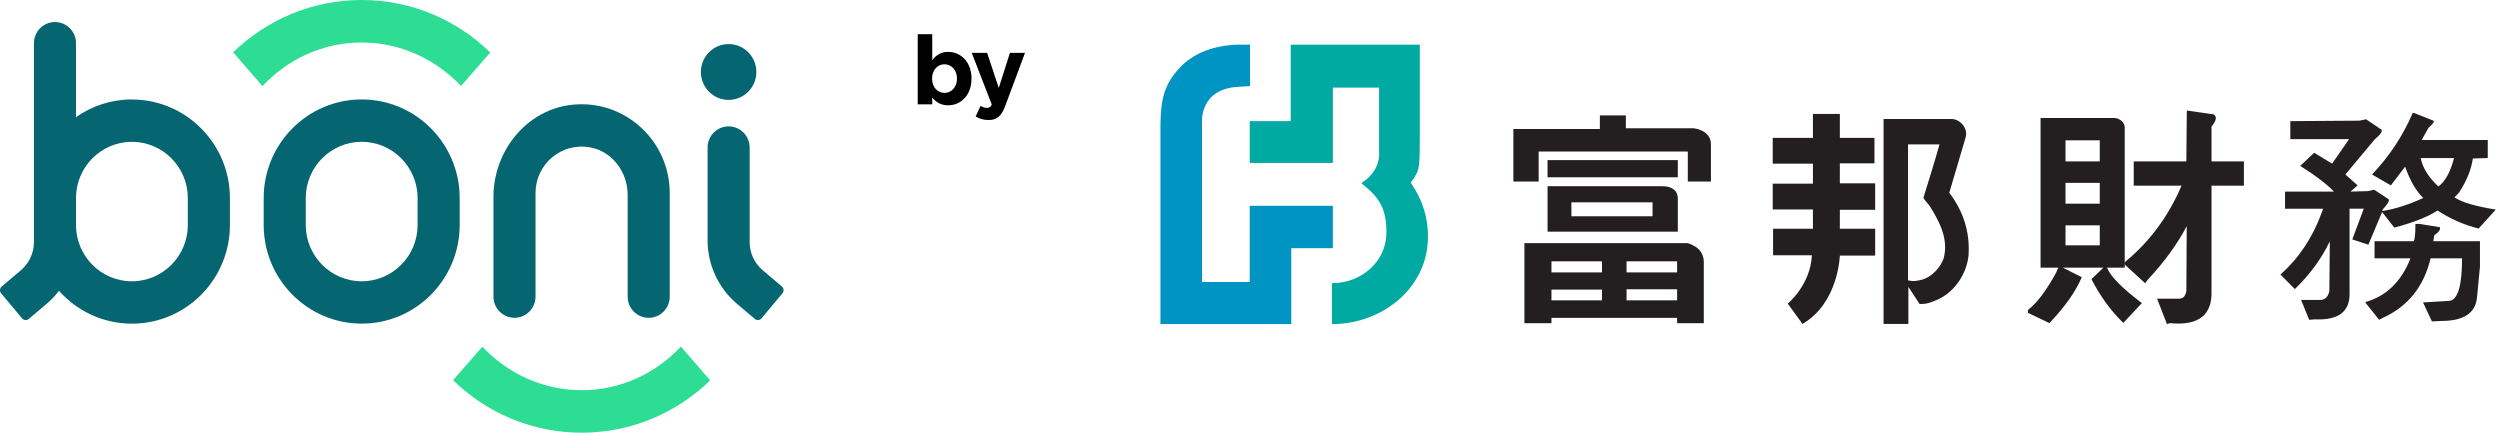 <svg width="312" height="54" viewBox="0 0 312 54" fill="none" xmlns="http://www.w3.org/2000/svg">
<path d="M61.189 6.55L57.531 10.729C54.369 7.382 49.968 5.303 45.133 5.303C40.298 5.303 35.897 7.382 32.756 10.75L29.098 6.529C33.251 2.495 38.912 0 45.131 0C51.35 0 57.032 2.495 61.185 6.55H61.189Z" fill="#2DDD94"/>
<path d="M56.541 47.45L60.199 43.271C63.361 46.618 67.762 48.697 72.597 48.697C77.432 48.697 81.834 46.618 84.974 43.25L88.633 47.471C84.48 51.505 78.818 54 72.599 54C66.38 54 60.698 51.505 56.545 47.45H56.541Z" fill="#2DDD94"/>
<path d="M16.463 12.411C13.871 12.411 11.467 13.23 9.486 14.618V5.393C9.486 3.933 8.312 2.751 6.861 2.751C5.411 2.751 4.236 3.933 4.236 5.393V28.26V30.209C4.236 31.566 3.641 32.853 2.608 33.728L0.212 35.757C-0.04 35.969 -0.071 36.347 0.139 36.601L2.754 39.73C2.967 39.984 3.343 40.016 3.593 39.804L5.828 37.91C6.402 37.425 6.913 36.881 7.362 36.295C9.603 38.809 12.852 40.394 16.465 40.394C23.207 40.394 28.694 34.873 28.694 28.088V24.724C28.694 17.939 23.207 12.418 16.465 12.418L16.463 12.411ZM23.439 28.084C23.439 31.954 20.309 35.106 16.461 35.106C12.613 35.106 9.484 31.956 9.484 28.084V24.719C9.484 20.849 12.615 17.699 16.463 17.699C20.311 17.699 23.439 20.849 23.439 24.719V28.084Z" fill="#056571"/>
<path d="M45.137 12.411C38.395 12.411 32.908 17.932 32.908 24.717V28.081C32.908 34.867 38.395 40.388 45.139 40.388C51.884 40.388 57.368 34.867 57.368 28.081V24.717C57.368 17.932 51.882 12.411 45.139 12.411H45.137ZM52.116 28.084C52.116 31.954 48.985 35.104 45.137 35.104C41.289 35.104 38.159 31.954 38.159 28.084V24.719C38.159 20.849 41.289 17.697 45.137 17.697C48.985 17.697 52.116 20.847 52.116 24.719V28.084Z" fill="#056571"/>
<path d="M71.486 13.064C65.772 13.625 61.584 18.793 61.584 24.572V37.019C61.584 38.479 62.759 39.661 64.209 39.661C65.66 39.661 66.835 38.479 66.835 37.019V24.079C66.835 20.515 70.057 17.691 73.727 18.409C76.457 18.942 78.331 21.513 78.331 24.31V37.021C78.331 38.481 79.506 39.663 80.956 39.663C82.407 39.663 83.582 38.481 83.582 37.021V24.081C83.582 17.613 78.041 12.424 71.484 13.066L71.486 13.064Z" fill="#056571"/>
<path d="M90.933 12.468C92.844 12.468 94.395 10.908 94.395 8.984C94.395 7.06 92.844 5.5 90.933 5.5C89.021 5.5 87.471 7.06 87.471 8.984C87.471 10.908 89.021 12.468 90.933 12.468Z" fill="#056571"/>
<path d="M97.581 35.755L95.185 33.726C94.152 32.853 93.557 31.565 93.557 30.207V18.413C93.557 16.953 92.382 15.771 90.932 15.771C89.482 15.771 88.307 16.953 88.307 18.413V29.992C88.307 33.044 89.646 35.94 91.965 37.905L94.2 39.8C94.452 40.014 94.828 39.98 95.039 39.726L97.654 36.597C97.864 36.343 97.833 35.965 97.581 35.753V35.755Z" fill="#056571"/>
<path d="M116.345 12.182V13.022H114.533V4.269H116.345V7.518C116.785 6.92 117.392 6.474 118.335 6.474C119.825 6.474 121.242 7.65 121.242 9.797V9.82C121.242 11.966 119.848 13.142 118.335 13.142C117.371 13.142 116.775 12.699 116.345 12.182ZM119.431 9.82V9.797C119.431 8.73 118.715 8.022 117.87 8.022C117.025 8.022 116.322 8.73 116.322 9.797V9.82C116.322 10.887 117.025 11.594 117.87 11.594C118.715 11.594 119.431 10.899 119.431 9.82Z" fill="black"/>
<path d="M121.762 14.534L122.369 13.216C122.607 13.36 122.905 13.467 123.143 13.467C123.452 13.467 123.619 13.371 123.776 13.047L121.273 6.596H123.191L124.646 10.973L126.04 6.596H127.922L125.468 13.18C124.98 14.486 124.456 14.977 123.371 14.977C122.715 14.977 122.227 14.809 121.762 14.534Z" fill="black"/>
<path fill-rule="evenodd" clip-rule="evenodd" d="M169.917 22.825C169.917 22.825 169.917 22.934 170.21 23.119C172.073 24.625 173.058 26.057 173.023 29.029C173.023 32.7 169.844 35.343 166.23 35.343V40.447C172.511 40.447 178.211 35.931 178.211 29.543C178.211 27.231 177.589 24.99 176.055 22.79C176.128 22.68 176.458 22.313 176.712 21.798C177.115 21.137 177.188 20.293 177.188 17.539V5.573H161.08V15.118H155.967V20.33H166.341V10.933H172.111V19.045C172.111 19.045 172.367 21.322 169.919 22.825" fill="#00A9A1"/>
<path fill-rule="evenodd" clip-rule="evenodd" d="M155.999 5.571H154.501C151.761 5.645 148.912 6.489 147.013 8.692C145.004 10.969 144.822 13.024 144.822 16.363V40.444H161.15V30.973H166.338V25.688H155.964V35.194H150.01V15.263C150.01 15.263 149.645 10.931 154.831 10.822L155.999 10.748" fill="#0094C2"/>
<path fill-rule="evenodd" clip-rule="evenodd" d="M301.445 27.945H301.963L304.481 28.348C304.617 28.615 304.39 28.953 303.797 29.356L303.68 30.104H309.498V33.309L309.127 37.141C308.937 39.084 307.455 40.054 304.686 40.054L303.507 40.113L302.393 37.746L305.688 37.544C306.733 37.431 307.263 35.658 307.263 32.24H303.336C302.495 35.778 300.5 38.258 297.351 39.68L296.921 39.911L295.228 37.805V37.687C297.766 36.977 299.619 35.203 300.788 32.353V32.24H296.343V30.104H301.218C301.37 29.913 301.443 29.188 301.443 27.943L301.445 27.945ZM302.105 19.724C302.334 20.935 303.069 22.115 304.31 23.273C305.17 22.638 305.821 21.456 306.262 19.724H302.105ZM301.103 14.1H301.274L303.68 15.053C303.87 15.127 303.67 15.427 303.079 15.943L302.224 17.474H310.473V19.724L308.609 19.782C308.419 21.145 307.845 22.563 306.894 24.024L306.318 24.629C307.217 25.244 308.939 25.75 311.477 26.156L309.329 28.523C307.549 28.079 305.842 27.332 304.2 26.273C302.998 27.061 301.203 27.775 298.811 28.405L297.324 26.506H297.265L295.573 30.541L293.567 29.877L294.999 26.044H293.225V36.624C293.265 38.913 291.812 39.991 288.868 39.856L288.183 39.911L287.177 37.431H289.529C290.159 37.431 290.552 37.057 290.702 36.309L290.76 30.11C289.748 32.246 288.296 34.233 286.403 36.078L284.6 34.264C286.912 32.208 288.63 29.623 289.759 26.509L289.93 26.047H285.172V23.911H291.274C290.379 22.972 288.995 21.914 287.123 20.738L287.065 20.708L288.809 19.064L291.044 20.423L293.167 17.367H285.831V15.118L294.456 15.059L295.287 14.887L297.203 16.181C297.374 16.372 297.09 16.785 296.343 17.42L292.705 21.775L294.227 23.134L293.338 23.911L295.518 23.852L296.291 23.68L298.096 24.86C298.248 25.018 297.998 25.446 297.353 26.16L297.324 26.332C298.849 26.101 300.521 25.574 302.336 24.749L302.395 24.69C301.495 23.789 300.752 22.491 300.16 20.799L298.379 23.136L296.032 21.777C298.188 19.509 299.88 16.956 301.103 14.106V14.1ZM262.69 33.594H262.749C263.17 34.634 264.554 36.055 266.906 37.859L264.984 39.907C263.571 38.504 262.358 36.832 261.346 34.888L262.69 33.594ZM257.106 33.535L259.454 34.715C258.75 36.331 257.498 38.092 255.703 39.991L253.352 38.869V38.811C254.443 37.964 255.595 36.429 256.818 34.199L257.106 33.535ZM257.507 27.853V30.883H262.319V27.853H257.507ZM257.507 22.554V25.694H262.319V22.554H257.507ZM257.507 17.245V20.419H262.319V17.245H257.507ZM254.929 14.996H263.823C264.337 14.992 264.894 15.402 264.894 15.906V33.134H254.927V14.994L254.929 14.996ZM273.179 14.106L276.127 14.509C276.397 14.681 276.265 15.074 275.727 15.689V20.419H279.765V22.899H275.727V36.736C275.673 39.294 274.02 40.402 270.773 40.052L270.595 40.111L269.594 37.546H271.945C272.576 37.546 272.968 37.158 273.118 36.389L273.177 27.05C272.008 29.604 270.232 32.164 267.847 34.715L267.676 34.947L265.441 32.899V32.84C268.609 30.228 271.015 26.91 272.657 22.895H266.555V20.414H273.118L273.177 14.102L273.179 14.106Z" fill="#231F20"/>
<path d="M270.44 40.447L269.201 37.275H271.947C272.258 37.275 272.69 37.179 272.857 36.337L272.903 28.224C271.736 30.455 270.106 32.697 268.045 34.902L267.717 35.35L265.175 33.021V32.773L265.273 32.632C268.293 30.142 270.641 26.958 272.256 23.168H266.29V20.145H272.855L272.913 13.793L276.273 14.278C276.417 14.37 276.505 14.505 276.528 14.667C276.567 14.954 276.4 15.311 275.998 15.788V20.145H280.038V23.168H275.998V36.734C275.972 37.933 275.609 38.85 274.917 39.464C274.053 40.228 272.673 40.518 270.805 40.327L270.442 40.447H270.44ZM270.757 39.777L270.803 39.781C272.54 39.964 273.806 39.724 274.56 39.056C275.134 38.548 275.436 37.765 275.459 36.727V22.626H279.499V20.685H275.459V15.584L275.526 15.507C275.941 15.03 275.991 14.82 275.995 14.759L273.447 14.41L273.389 20.683H266.828V22.624H273.063L272.911 22.997C271.294 26.95 268.911 30.272 265.822 32.876L267.642 34.543C270.008 32.009 271.782 29.455 272.936 26.933L273.458 25.795L273.391 36.389C273.162 37.576 272.481 37.815 271.949 37.815H269.992L270.757 39.775V39.777ZM255.766 40.321L253.084 39.042V38.737L253.188 38.596C254.242 37.779 255.384 36.255 256.584 34.069L256.872 33.403H254.662V14.723H263.835C264.194 14.723 264.564 14.879 264.829 15.143C265.046 15.36 265.165 15.63 265.165 15.903V33.403H262.961L262.997 33.493C263.399 34.484 264.768 35.881 267.068 37.647L267.306 37.83L264.991 40.297L264.795 40.104C263.37 38.689 262.128 36.977 261.108 35.018L261.014 34.837L262.502 33.405H257.443L259.802 34.592L259.699 34.827C258.983 36.465 257.704 38.264 255.897 40.18L255.763 40.323L255.766 40.321ZM253.806 38.787L255.642 39.663C257.251 37.939 258.414 36.32 259.102 34.842L257.241 33.905L257.066 34.308C255.91 36.416 254.843 37.882 253.806 38.787ZM261.68 34.944C262.608 36.692 263.716 38.229 264.979 39.52L266.507 37.893C264.459 36.299 263.191 35.024 262.648 34.012L261.68 34.944ZM255.2 32.863H264.628V15.906C264.628 15.742 264.532 15.612 264.451 15.53C264.29 15.37 264.048 15.267 263.835 15.267H255.202V32.863H255.2ZM262.59 31.156H257.241V27.584H262.59V31.156ZM257.777 30.614H262.051V28.123H257.777V30.614ZM262.59 25.963H257.241V22.283H262.59V25.963ZM257.777 25.421H262.051V22.823H257.777V25.421ZM262.59 20.685H257.241V16.972H262.59V20.685ZM257.777 20.143H262.051V17.512H257.777V20.143Z" fill="#231F20"/>
<path fill-rule="evenodd" clip-rule="evenodd" d="M199.929 37.481V36.142H193.623V37.481M209.303 37.481V36.097H202.995V37.481M199.929 33.999V32.615H193.623V33.999M209.303 33.999V32.615H202.995V33.999M190.246 40.339V30.339H210.413C210.858 30.339 211.346 30.652 211.346 30.652C212.102 31.009 212.59 31.723 212.634 32.571V40.339H209.303V39.669H193.623V40.339" fill="#231F20"/>
<path fill-rule="evenodd" clip-rule="evenodd" d="M206.238 26.989V25.249H196.111V26.989M209.393 24.757V28.909H193.135V23.239H207.438C209.525 23.239 209.391 24.757 209.391 24.757" fill="#231F20"/>
<path fill-rule="evenodd" clip-rule="evenodd" d="M209.391 22.124V19.982H193.133V22.124" fill="#231F20"/>
<path fill-rule="evenodd" clip-rule="evenodd" d="M188.869 22.659V16.097H199.664V14.4H202.907V16.006H211.347C211.347 16.006 213.523 16.185 213.523 18.016V22.659H210.637V18.909H192.024V22.659" fill="#231F20"/>
<path fill-rule="evenodd" clip-rule="evenodd" d="M242.573 32.219C242.18 33.397 241.045 34.577 239.912 34.894C239.3 35.031 238.864 35.167 238.123 34.984V18.023H242.049C241.437 20.244 240.697 22.512 240.041 24.69C240.26 25.098 240.697 25.461 240.957 25.914C242.093 27.773 243.182 29.86 242.573 32.219ZM243.27 24.056L245.321 17.117C245.626 15.939 244.58 14.849 243.533 14.849H235.068V40.428H238.165V35.801C238.165 35.801 239.081 37.208 239.561 37.933C240.565 37.979 241.177 37.66 242.005 37.299C244.013 36.301 245.409 34.17 245.67 31.948C245.889 28.909 244.973 26.28 243.27 24.056Z" fill="#231F20"/>
<path fill-rule="evenodd" clip-rule="evenodd" d="M234.02 26.187V22.878H229.613V20.383H233.933V17.208H229.613V14.215H226.253V17.208H221.236V20.427H226.253V22.922H221.236V26.141H226.253V28.544H221.28V31.855H226.124C225.95 35.574 223.112 37.887 223.112 37.887L224.945 40.425C229.438 37.84 229.613 31.899 229.613 31.899H234.02V28.544H229.613V26.185" fill="#231F20"/>
</svg>
